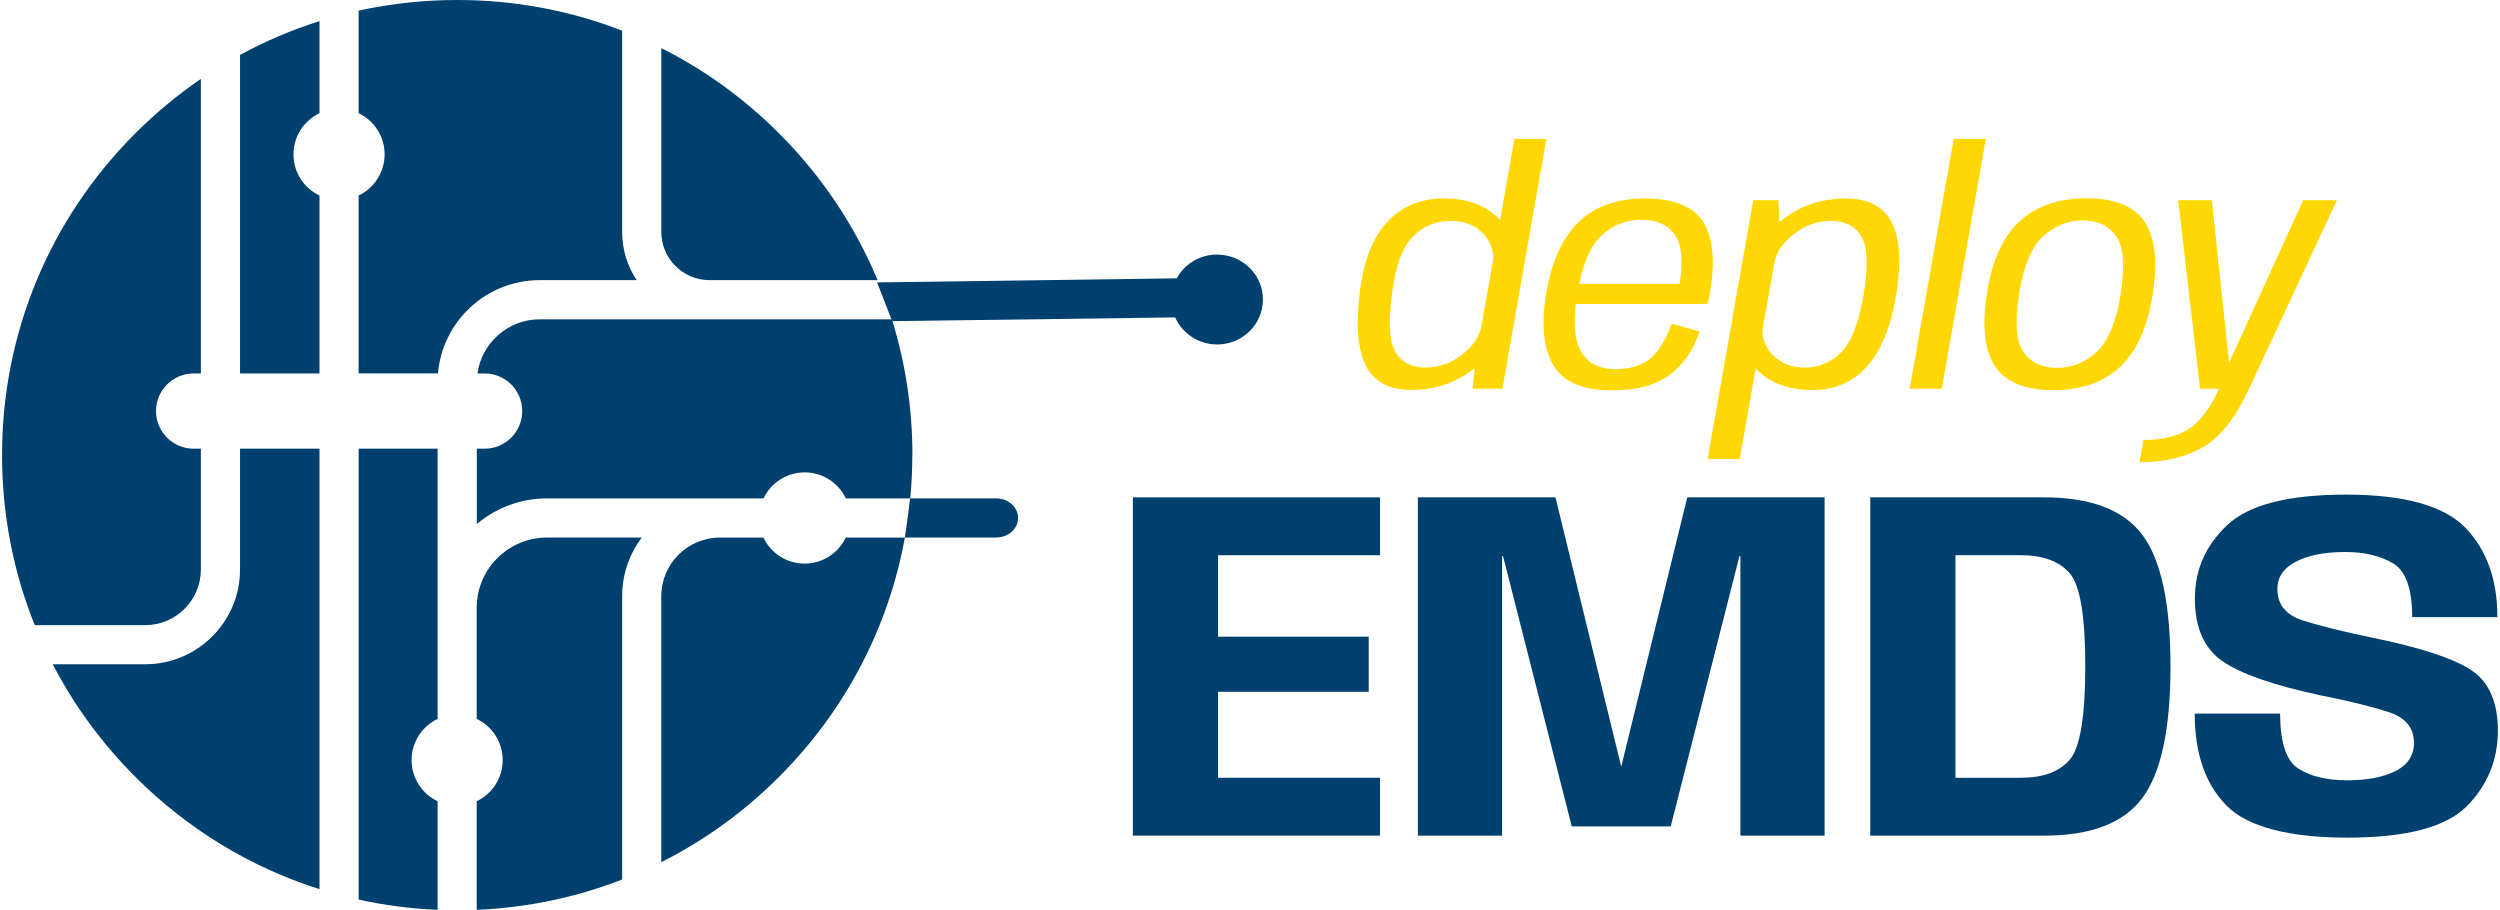 <?xml version="1.0" encoding="UTF-8"?><svg id="LOGO" xmlns="http://www.w3.org/2000/svg" viewBox="0 0 632 230"><defs><style>.cls-1{fill:#ffd803;}.cls-1,.cls-2{stroke-width:0px;}.cls-2{fill:#00406f;}</style></defs><path class="cls-2" d="M221.85,70.82h-42.49c-6.71,0-12.18-5.46-12.18-12.18V12.16c10.86,5.46,20.9,12.69,29.75,21.54,10.82,10.82,19.22,23.41,24.92,37.12Z"/><path class="cls-2" d="M80.77,5.33v23.29c-3.89,1.85-6.58,5.81-6.58,10.41s2.69,8.56,6.58,10.4v44.98h-20.09V13.88c6.41-3.49,13.14-6.35,20.09-8.54Z"/><path class="cls-2" d="M50.78,19.94v74.47h-1.83c-5.25,0-9.51,4.26-9.51,9.51h0c0,5.25,4.26,9.51,9.51,9.51h1.83v30.55c0,7.75-6.31,14.05-14.05,14.05H8.78C3.36,144.55.52,130.02.52,115.05c0-30.73,11.97-59.62,33.7-81.35,5.14-5.15,10.69-9.74,16.56-13.76Z"/><path class="cls-2" d="M80.77,113.43v111.34c-17.38-5.49-33.3-15.11-46.55-28.37-8.5-8.51-15.51-18.11-20.89-28.48h23.4c13.21,0,23.95-10.74,23.95-23.95v-30.55h20.09Z"/><path class="cls-2" d="M110.63,230s0,0,0,0c-6.78-.28-13.45-1.15-19.96-2.58v-113.99h19.96v68.31c-3.89,1.85-6.58,5.82-6.58,10.41s2.69,8.56,6.58,10.4v26.77c0,.23,0,.45,0,.68Z"/><path class="cls-2" d="M160.96,70.82h-24.53c-13.48,0-24.58,10.39-25.71,23.58h-20.06v-44.98c3.89-1.85,6.57-5.82,6.57-10.4s-2.68-8.56-6.57-10.41V2.69C98.76.91,107.09,0,115.57,0,130.08,0,144.17,2.66,157.28,7.76v50.88c0,4.5,1.35,8.69,3.67,12.18Z"/><path class="cls-2" d="M162.24,135.89c-3.11,4.13-4.96,9.27-4.96,14.83v71.62c-11.62,4.52-23.99,7.12-36.75,7.66-.01-.23-.02-.45-.02-.68v-26.77c3.88-1.85,6.57-5.81,6.57-10.4s-2.69-8.56-6.57-10.41v-28.08c0-9.8,7.97-17.77,17.77-17.77h23.95Z"/><path class="cls-2" d="M228.75,135.89c-4.14,22.8-15.09,43.78-31.83,60.52-8.85,8.85-18.88,16.08-29.75,21.54v-67.22c0-8.18,6.65-14.83,14.83-14.83h10.99c1.85,3.89,5.82,6.58,10.41,6.58s8.56-2.69,10.4-6.58h14.94Z"/><path class="cls-2" d="M230.63,115.05c0,3.67-.17,7.32-.51,10.94h-16.29c-1.85-3.88-5.81-6.57-10.4-6.57s-8.56,2.69-10.41,6.57h-54.71c-6.76,0-12.96,2.44-17.77,6.48v-19.04h1.97c5.25,0,9.51-4.26,9.51-9.51h0c0-5.25-4.26-9.51-9.51-9.51h-1.81c1.09-7.72,7.74-13.69,15.76-13.69h89.01c3.42,10.97,5.19,22.51,5.19,34.33Z"/><path class="cls-2" d="M120.52,229.32v.68s.01,0,.02,0c-.01-.23-.02-.45-.02-.68Z"/><path class="cls-2" d="M251.85,126s-21.71,0-21.78,0c0,0-.74,6.29-1.33,9.88,0,.01,23.11,0,23.11,0,3.05,0,5.52-2.21,5.52-4.94s-2.47-4.94-5.52-4.94Z"/><path class="cls-2" d="M307.69,64.35c-4.42,0-8.26,2.43-10.21,6.01l-75.54,1.03c-.07,0-.15,0-.22,0l3.82,9.8,71.54-.95c1.78,4.02,5.86,6.84,10.61,6.84,6.39,0,11.58-5.09,11.58-11.36s-5.18-11.36-11.58-11.36Z"/><path class="cls-1" d="M345.47,92.82c-2.04-3.85-2.69-9.34-1.97-16.47.7-8.71,2.91-15.26,6.64-19.63,3.73-4.37,8.69-6.56,14.88-6.56,5.2,0,9.39,1.31,12.57,3.92,3.18,2.62,4.51,5.34,4,8.19l-4.26,4.3c.48-2.76-.3-5.24-2.33-7.44-2.04-2.2-4.76-3.3-8.17-3.3-3.94,0-7.24,1.41-9.89,4.22-2.66,2.82-4.38,7.99-5.19,15.53-.8,6.54-.44,11.07,1.11,13.58s4.03,3.76,7.46,3.76,6.51-1.09,9.31-3.28c2.8-2.19,4.45-4.67,4.93-7.46l2.82,4.34c-.51,2.82-2.78,5.53-6.8,8.14s-8.65,3.92-13.88,3.92-9.18-1.92-11.22-5.77ZM373.02,90.87l9.81-55.75h8.09l-11.1,63.15h-7.56l.77-7.4Z"/><path class="cls-1" d="M392.64,92.24c-2.45-4.29-3.05-10.26-1.79-17.9,1.34-8.07,4.06-14.12,8.15-18.14,4.09-4.02,9.71-6.03,16.87-6.03s12.33,2.02,14.78,6.05c2.45,4.04,2.98,10.04,1.59,18-.16.94-.36,1.81-.6,2.61h-34.19l.88-5.07h26.67l-.56.88c1.1-6.22.77-10.62-.99-13.21-1.76-2.59-4.59-3.88-8.51-3.88s-7.23,1.35-10.12,4.04c-2.88,2.69-4.91,7.61-6.09,14.74-1.1,6.73-.78,11.58.94,14.54s4.63,4.44,8.71,4.44l-.97,5.35c-7.4,0-12.33-2.15-14.78-6.44ZM414.71,92.14c1.88-.79,3.45-2.13,4.73-4,1.27-1.88,2.34-3.98,3.2-6.32l7,1.97c-1.05,3.27-2.59,6.05-4.65,8.33s-4.48,3.94-7.28,4.99c-2.8,1.05-6.23,1.57-10.28,1.57l.97-5.35c2.33,0,4.44-.4,6.32-1.19Z"/><path class="cls-1" d="M443.22,50.61h6.36l.32,8.17-10.1,57.28h-8.13l11.54-65.44ZM445.49,94.67c-3.21-2.61-4.55-5.33-4.04-8.14l4.26-4.34c-.48,2.82.32,5.31,2.39,7.48,2.08,2.17,4.82,3.26,8.23,3.26s6.63-1.32,9.19-3.96c2.56-2.64,4.43-7.5,5.61-14.58,1.18-7.05,1-11.91-.54-14.56-1.54-2.65-4.11-3.98-7.7-3.98-3.41,0-6.53,1.1-9.37,3.3-2.84,2.2-4.5,4.68-4.99,7.44l-2.78-4.3c.51-2.84,2.8-5.57,6.88-8.19,4.08-2.61,8.71-3.92,13.92-3.92,5.74,0,9.63,2.01,11.69,6.03s2.43,10.07,1.15,18.14c-1.31,8.07-3.76,14.13-7.32,18.18-3.57,4.05-8.22,6.07-13.96,6.07-5.2,0-9.41-1.31-12.61-3.92Z"/><path class="cls-1" d="M493.89,35.12h8.13l-11.14,63.15h-8.13l11.14-63.15Z"/><path class="cls-1" d="M504.38,92.66c-2.67-3.98-3.37-10.1-2.11-18.36,1.29-8.31,4.03-14.42,8.23-18.32,4.2-3.9,9.85-5.85,16.95-5.85s12,1.97,14.68,5.91c2.68,3.94,3.38,10.03,2.09,18.26-1.29,8.31-4.02,14.45-8.21,18.4-4.18,3.96-9.83,5.93-16.93,5.93s-12.03-1.99-14.7-5.97ZM529.97,89.02c2.94-2.65,4.98-7.55,6.13-14.68,1.13-7.13.74-12.02-1.15-14.66-1.89-2.64-4.69-3.96-8.39-3.96s-7.07,1.33-10.02,3.98c-2.95,2.66-4.99,7.54-6.11,14.64-1.13,7.16-.75,12.06,1.13,14.7,1.88,2.64,4.68,3.96,8.41,3.96s7.06-1.33,10-3.98Z"/><path class="cls-1" d="M541.89,111.23c4.53,0,8.25-.87,11.14-2.59s5.56-5.21,8-10.44l7.52.08c-3.46,7.45-7.39,12.42-11.81,14.88s-9.7,3.7-15.87,3.7l1.01-5.63ZM550.62,50.61h8.53l4.71,44.29h-1.81l20.19-44.29h8.53l-22.2,47.67h-12.39l-5.55-47.67Z"/><path class="cls-2" d="M286.39,125.73h62.47v14.63h-40.93v20.59h38.08v13.94h-38.08v21.73h40.93v14.63h-62.47v-85.53Z"/><path class="cls-2" d="M358.44,125.73h34.78l16.72,68.48h-.19l16.79-68.48h34.72v85.53h-21.29v-70.64h-.25l-17.36,68.29h-25.02l-17.36-68.29h-.25v70.64h-21.29v-85.53Z"/><path class="cls-2" d="M472.8,125.73h43.9c11.87,0,20.17,3.17,24.9,9.5,4.73,6.34,7.1,17.4,7.1,33.2s-2.37,26.94-7.1,33.29c-4.73,6.36-13.03,9.53-24.9,9.53h-43.9v-85.53ZM510.88,196.62c5.57,0,9.68-1.51,12.32-4.53,2.64-3.02,3.96-10.91,3.96-23.66s-1.32-20.52-3.96-23.54c-2.64-3.02-6.75-4.53-12.32-4.53h-16.54v56.26h16.54Z"/><path class="cls-2" d="M562.8,203.59c-5.32-5.45-7.98-13.18-7.98-23.19h21.6c0,7.31,1.54,11.94,4.62,13.91,3.08,1.96,7.18,2.95,12.29,2.95s9.15-.78,12.26-2.34c3.1-1.56,4.66-3.95,4.66-7.16,0-3.76-2.12-6.34-6.37-7.73-4.25-1.39-10.08-2.83-17.52-4.31-11.78-2.53-19.98-5.41-24.58-8.62-4.6-3.21-6.91-8.47-6.91-15.77s2.71-13.41,8.14-18.56c5.43-5.15,15.45-7.73,30.06-7.73s24.8,2.8,30.19,8.39c5.39,5.6,8.08,13.12,8.08,22.59h-21.54c0-7.14-1.61-11.67-4.81-13.59-3.21-1.92-7.27-2.88-12.16-2.88-5.15,0-9.29.81-12.42,2.44-3.13,1.63-4.69,3.92-4.69,6.87,0,3.97,2.16,6.64,6.49,8.01,4.33,1.37,10.17,2.82,17.52,4.34,12.16,2.49,20.49,5.23,24.99,8.2,4.5,2.98,6.75,8.1,6.75,15.36s-2.64,13.84-7.92,19.1c-5.28,5.26-15.31,7.89-30.09,7.89s-25.34-2.72-30.66-8.17Z"/></svg>